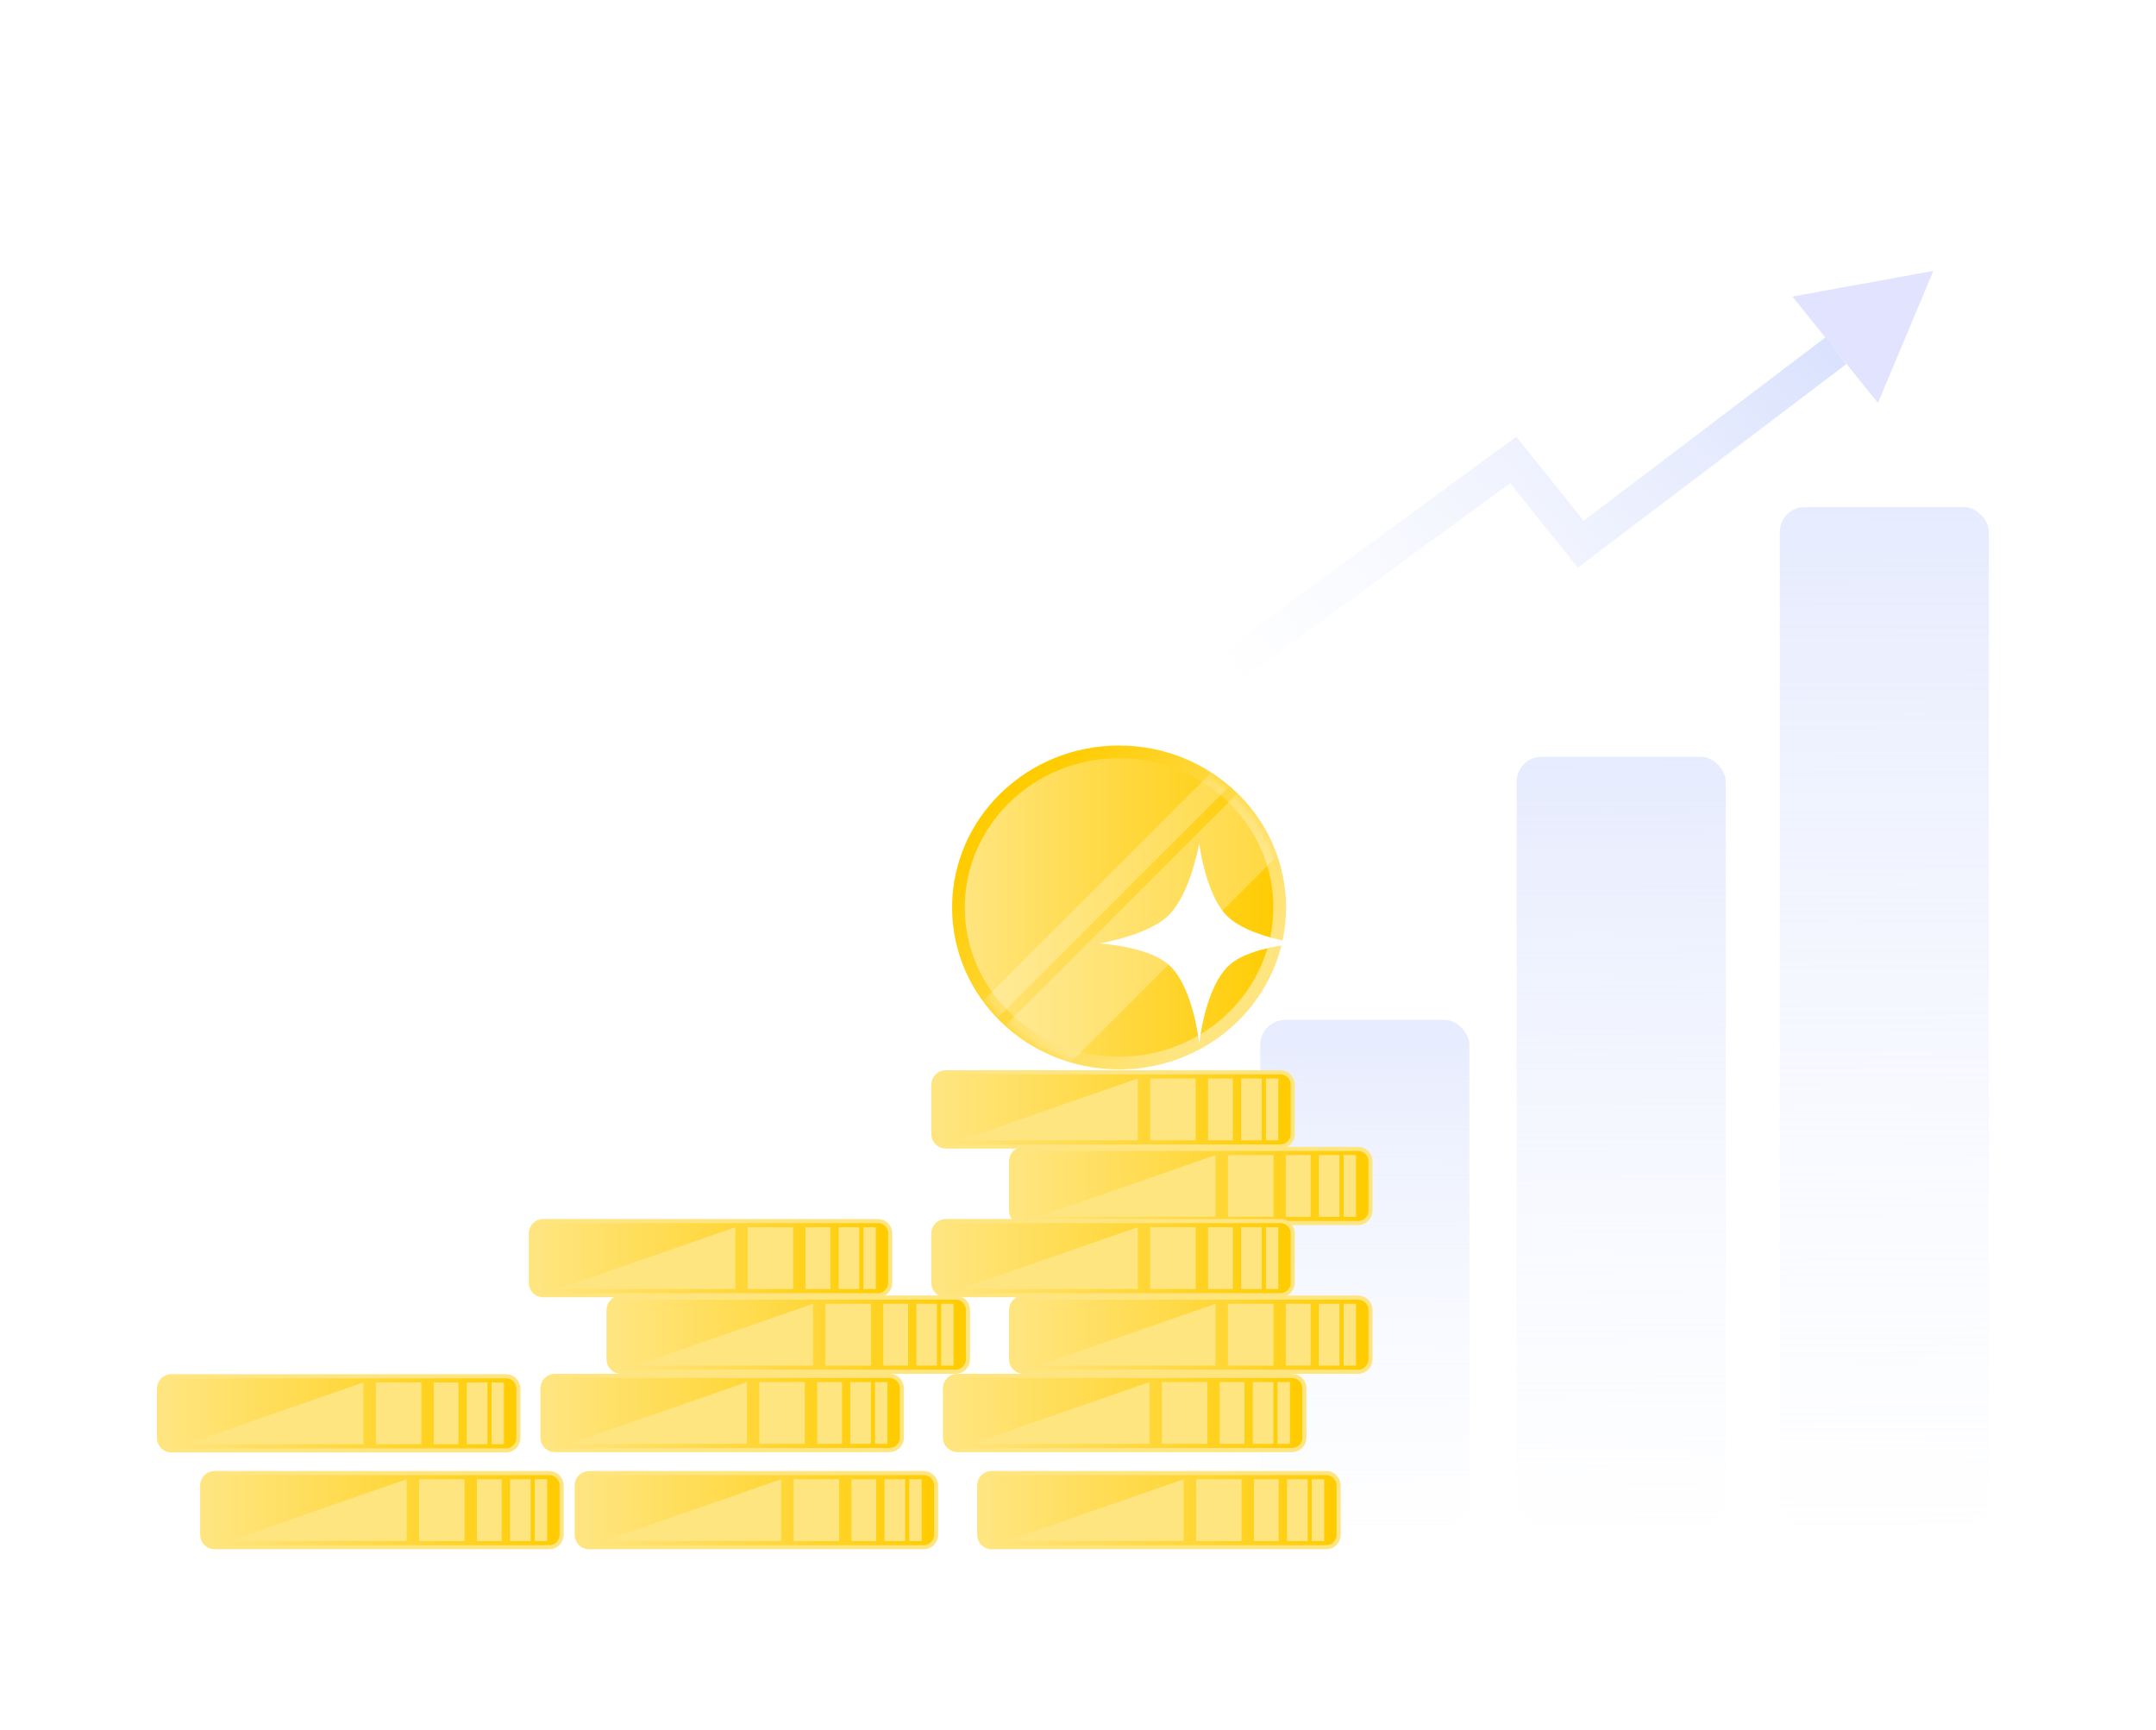 <svg width="339" height="272" viewBox="0 0 339 272" fill="none" xmlns="http://www.w3.org/2000/svg">
<rect width="339" height="272" fill="white"/>
<rect opacity="0.55" x="279.841" y="79.739" width="32.886" height="160.189" rx="3.938" fill="url(#paint0_linear_171_2497)"/>
<rect opacity="0.55" x="238.468" y="118.991" width="32.886" height="120.938" rx="3.938" fill="url(#paint1_linear_171_2497)"/>
<rect opacity="0.55" x="198.155" y="160.364" width="32.886" height="79.564" rx="3.938" fill="url(#paint2_linear_171_2497)"/>
<path d="M186.486 109.973L237.937 72.313L248.546 85.574L288.685 55.133" stroke="url(#paint3_linear_171_2497)" stroke-width="5.329"/>
<path d="M303.987 42.598L295.28 63.361L281.836 46.627L303.987 42.598Z" fill="#E1E3FF"/>
<g filter="url(#filter0_d_171_2497)">
<path d="M143.759 228.644H91.141C90.067 228.644 89.195 229.515 89.195 230.59V238.358C89.195 239.433 90.067 240.304 91.141 240.304H143.759C144.834 240.304 145.705 239.433 145.705 238.358V230.59C145.705 229.515 144.834 228.644 143.759 228.644Z" fill="url(#paint4_linear_171_2497)" stroke="#FFE580" stroke-width="0.649"/>
<path d="M130.44 229.616H123.296V239.333H130.44V229.616Z" fill="#FFE580"/>
<path d="M136.286 229.616H132.389V239.333H136.286V229.616Z" fill="#FFE580"/>
<path d="M140.833 229.616H137.585V239.333H140.833V229.616Z" fill="#FFE580"/>
<path d="M143.431 229.616H141.482V239.333H143.431V229.616Z" fill="#FFE580"/>
<path fill-rule="evenodd" clip-rule="evenodd" d="M121.342 229.616L93.407 239.328H121.342V229.616Z" fill="#FFE580"/>
</g>
<g filter="url(#filter1_d_171_2497)">
<path d="M207.047 228.644H154.429C153.355 228.644 152.484 229.515 152.484 230.59V238.358C152.484 239.433 153.355 240.304 154.429 240.304H207.047C208.122 240.304 208.993 239.433 208.993 238.358V230.59C208.993 229.515 208.122 228.644 207.047 228.644Z" fill="url(#paint5_linear_171_2497)" stroke="#FFE580" stroke-width="0.649"/>
<path d="M193.729 229.616H186.584V239.333H193.729V229.616Z" fill="#FFE580"/>
<path d="M199.574 229.616H195.677V239.333H199.574V229.616Z" fill="#FFE580"/>
<path d="M204.121 229.616H200.873V239.333H204.121V229.616Z" fill="#FFE580"/>
<path d="M206.719 229.616H204.771V239.333H206.719V229.616Z" fill="#FFE580"/>
<path fill-rule="evenodd" clip-rule="evenodd" d="M184.63 229.616L156.696 239.328H184.63V229.616Z" fill="#FFE580"/>
</g>
<g filter="url(#filter2_d_171_2497)">
<path d="M84.873 228.644H32.255C31.18 228.644 30.309 229.515 30.309 230.59V238.358C30.309 239.433 31.18 240.304 32.255 240.304H84.873C85.947 240.304 86.819 239.433 86.819 238.358V230.59C86.819 229.515 85.947 228.644 84.873 228.644Z" fill="url(#paint6_linear_171_2497)" stroke="#FFE580" stroke-width="0.649"/>
<path d="M71.554 229.616H64.41V239.333H71.554V229.616Z" fill="#FFE580"/>
<path d="M77.4 229.616H73.503V239.333H77.4V229.616Z" fill="#FFE580"/>
<path d="M81.947 229.616H78.699V239.333H81.947V229.616Z" fill="#FFE580"/>
<path d="M84.545 229.616H82.596V239.333H84.545V229.616Z" fill="#FFE580"/>
<path fill-rule="evenodd" clip-rule="evenodd" d="M62.456 229.616L34.521 239.328H62.456V229.616Z" fill="#FFE580"/>
</g>
<path d="M79.564 216.392H26.946C25.871 216.392 25 217.263 25 218.338V226.106C25 227.181 25.871 228.052 26.946 228.052H79.564C80.638 228.052 81.509 227.181 81.509 226.106V218.338C81.509 217.263 80.638 216.392 79.564 216.392Z" fill="url(#paint7_linear_171_2497)" stroke="#FFE580" stroke-width="0.649"/>
<path d="M66.245 217.363H59.1V227.08H66.245V217.363Z" fill="#FFE580"/>
<path d="M72.091 217.363H68.194V227.08H72.091V217.363Z" fill="#FFE580"/>
<path d="M76.637 217.363H73.39V227.08H76.637V217.363Z" fill="#FFE580"/>
<path d="M79.235 217.363H77.287V227.08H79.235V217.363Z" fill="#FFE580"/>
<path fill-rule="evenodd" clip-rule="evenodd" d="M57.147 217.363L29.212 227.076H57.147V217.363Z" fill="#FFE580"/>
<path d="M139.862 216.335H87.244C86.169 216.335 85.298 217.206 85.298 218.281V226.049C85.298 227.124 86.169 227.995 87.244 227.995H139.862C140.936 227.995 141.808 227.124 141.808 226.049V218.281C141.808 217.206 140.936 216.335 139.862 216.335Z" fill="url(#paint8_linear_171_2497)" stroke="#FFE580" stroke-width="0.649"/>
<path d="M126.544 217.306H119.399V227.024H126.544V217.306Z" fill="#FFE580"/>
<path d="M132.389 217.306H128.492V227.024H132.389V217.306Z" fill="#FFE580"/>
<path d="M136.936 217.306H133.688V227.024H136.936V217.306Z" fill="#FFE580"/>
<path d="M139.534 217.306H137.585V227.024H139.534V217.306Z" fill="#FFE580"/>
<path fill-rule="evenodd" clip-rule="evenodd" d="M117.445 217.306L89.51 227.019H117.445V217.306Z" fill="#FFE580"/>
<path d="M203.15 216.335H150.532C149.458 216.335 148.586 217.206 148.586 218.281V226.049C148.586 227.124 149.458 227.995 150.532 227.995H203.15C204.225 227.995 205.096 227.124 205.096 226.049V218.281C205.096 217.206 204.225 216.335 203.15 216.335Z" fill="url(#paint9_linear_171_2497)" stroke="#FFE580" stroke-width="0.649"/>
<path d="M189.832 217.306H182.687V227.024H189.832V217.306Z" fill="#FFE580"/>
<path d="M195.677 217.306H191.78V227.024H195.677V217.306Z" fill="#FFE580"/>
<path d="M200.224 217.306H196.977V227.024H200.224V217.306Z" fill="#FFE580"/>
<path d="M202.822 217.306H200.874V227.024H202.822V217.306Z" fill="#FFE580"/>
<path fill-rule="evenodd" clip-rule="evenodd" d="M180.733 217.306L152.799 227.019H180.733V217.306Z" fill="#FFE580"/>
<path d="M150.254 204.027H97.636C96.562 204.027 95.691 204.898 95.691 205.972V213.741C95.691 214.815 96.562 215.687 97.636 215.687H150.254C151.329 215.687 152.2 214.815 152.2 213.741V205.972C152.2 204.898 151.329 204.027 150.254 204.027Z" fill="url(#paint10_linear_171_2497)" stroke="#FFE580" stroke-width="0.649"/>
<path d="M136.936 204.998H129.791V214.715H136.936V204.998Z" fill="#FFE580"/>
<path d="M142.781 204.998H138.884V214.715H142.781V204.998Z" fill="#FFE580"/>
<path d="M147.328 204.998H144.08V214.715H147.328V204.998Z" fill="#FFE580"/>
<path d="M149.926 204.998H147.978V214.715H149.926V204.998Z" fill="#FFE580"/>
<path fill-rule="evenodd" clip-rule="evenodd" d="M127.837 204.998L99.903 214.711H127.837V204.998Z" fill="#FFE580"/>
<path d="M213.542 204.027H160.925C159.85 204.027 158.979 204.898 158.979 205.972V213.741C158.979 214.815 159.85 215.687 160.925 215.687H213.542C214.617 215.687 215.488 214.815 215.488 213.741V205.972C215.488 204.898 214.617 204.027 213.542 204.027Z" fill="url(#paint11_linear_171_2497)" stroke="#FFE580" stroke-width="0.649"/>
<path d="M200.224 204.998H193.079V214.715H200.224V204.998Z" fill="#FFE580"/>
<path d="M206.07 204.998H202.173V214.715H206.07V204.998Z" fill="#FFE580"/>
<path d="M210.617 204.998H207.369V214.715H210.617V204.998Z" fill="#FFE580"/>
<path d="M213.214 204.998H211.266V214.715H213.214V204.998Z" fill="#FFE580"/>
<path fill-rule="evenodd" clip-rule="evenodd" d="M191.126 204.998L163.191 214.711H191.126V204.998Z" fill="#FFE580"/>
<path d="M213.542 180.644H160.925C159.85 180.644 158.979 181.515 158.979 182.589V190.358C158.979 191.432 159.85 192.304 160.925 192.304H213.542C214.617 192.304 215.488 191.432 215.488 190.358V182.589C215.488 181.515 214.617 180.644 213.542 180.644Z" fill="url(#paint12_linear_171_2497)" stroke="#FFE580" stroke-width="0.649"/>
<path d="M200.224 181.615H193.079V191.332H200.224V181.615Z" fill="#FFE580"/>
<path d="M206.07 181.615H202.173V191.332H206.07V181.615Z" fill="#FFE580"/>
<path d="M210.617 181.615H207.369V191.332H210.617V181.615Z" fill="#FFE580"/>
<path d="M213.214 181.615H211.266V191.332H213.214V181.615Z" fill="#FFE580"/>
<path fill-rule="evenodd" clip-rule="evenodd" d="M191.126 181.615L163.191 191.328H191.126V181.615Z" fill="#FFE580"/>
<path d="M138.032 191.989H85.415C84.34 191.989 83.469 192.86 83.469 193.935V201.703C83.469 202.778 84.34 203.649 85.415 203.649H138.032C139.107 203.649 139.978 202.778 139.978 201.703V193.935C139.978 192.86 139.107 191.989 138.032 191.989Z" fill="url(#paint13_linear_171_2497)" stroke="#FFE580" stroke-width="0.649"/>
<path d="M124.714 192.96H117.569V202.678H124.714V192.96Z" fill="#FFE580"/>
<path d="M130.56 192.96H126.663V202.678H130.56V192.96Z" fill="#FFE580"/>
<path d="M135.106 192.96H131.859V202.678H135.106V192.96Z" fill="#FFE580"/>
<path d="M137.704 192.96H135.756V202.678H137.704V192.96Z" fill="#FFE580"/>
<path fill-rule="evenodd" clip-rule="evenodd" d="M115.616 192.96L87.681 202.673H115.616V192.96Z" fill="#FFE580"/>
<path d="M201.321 191.989H148.703C147.628 191.989 146.757 192.86 146.757 193.935V201.703C146.757 202.778 147.628 203.649 148.703 203.649H201.321C202.395 203.649 203.267 202.778 203.267 201.703V193.935C203.267 192.86 202.395 191.989 201.321 191.989Z" fill="url(#paint14_linear_171_2497)" stroke="#FFE580" stroke-width="0.649"/>
<path d="M188.002 192.96H180.858V202.678H188.002V192.96Z" fill="#FFE580"/>
<path d="M193.848 192.96H189.951V202.678H193.848V192.96Z" fill="#FFE580"/>
<path d="M198.395 192.96H195.147V202.678H198.395V192.96Z" fill="#FFE580"/>
<path d="M200.993 192.96H199.044V202.678H200.993V192.96Z" fill="#FFE580"/>
<path fill-rule="evenodd" clip-rule="evenodd" d="M178.904 192.96L150.969 202.673H178.904V192.96Z" fill="#FFE580"/>
<path d="M201.321 168.606H148.703C147.628 168.606 146.757 169.477 146.757 170.552V178.32C146.757 179.395 147.628 180.266 148.703 180.266H201.321C202.395 180.266 203.267 179.395 203.267 178.32V170.552C203.267 169.477 202.395 168.606 201.321 168.606Z" fill="url(#paint15_linear_171_2497)" stroke="#FFE580" stroke-width="0.649"/>
<path d="M188.002 169.577H180.858V179.294H188.002V169.577Z" fill="#FFE580"/>
<path d="M193.848 169.577H189.951V179.294H193.848V169.577Z" fill="#FFE580"/>
<path d="M198.395 169.577H195.147V179.294H198.395V169.577Z" fill="#FFE580"/>
<path d="M200.993 169.577H199.044V179.294H200.993V169.577Z" fill="#FFE580"/>
<path fill-rule="evenodd" clip-rule="evenodd" d="M178.904 169.577L150.969 179.29H178.904V169.577Z" fill="#FFE580"/>
<g filter="url(#filter3_d_171_2497)">
<ellipse cx="175.168" cy="141.108" rx="25.254" ry="24.465" fill="url(#paint16_linear_171_2497)" stroke="url(#paint17_linear_171_2497)" stroke-width="2"/>
<mask id="mask0_171_2497" style="mask-type:alpha" maskUnits="userSpaceOnUse" x="149" y="116" width="52" height="51">
<ellipse cx="175.168" cy="141.108" rx="25.254" ry="24.465" fill="url(#paint18_linear_171_2497)" stroke="url(#paint19_linear_171_2497)"/>
</mask>
<g mask="url(#mask0_171_2497)">
<rect width="11.372" height="58.902" transform="matrix(-0.707 -0.707 -0.707 0.707 207 126.041)" fill="white" fill-opacity="0.25"/>
<rect width="3.543" height="58.902" transform="matrix(-0.707 -0.707 -0.707 0.707 193.155 121.417)" fill="white" fill-opacity="0.25"/>
</g>
<path d="M182.875 142.419C186.389 139.073 187.769 131 187.769 131C187.769 131 188.745 139.045 192.119 142.419C195.494 145.794 203.539 146.769 203.539 146.769C203.539 146.769 196.044 147.162 192.663 150.032C188.665 153.426 187.769 162.539 187.769 162.539C187.769 162.539 186.874 153.426 182.875 150.032C179.495 147.162 172 146.769 172 146.769C172 146.769 179.563 145.574 182.875 142.419Z" fill="white"/>
</g>
<defs>
<filter id="filter0_d_171_2497" x="85.901" y="226.835" width="66.067" height="21.218" filterUnits="userSpaceOnUse" color-interpolation-filters="sRGB">
<feFlood flood-opacity="0" result="BackgroundImageFix"/>
<feColorMatrix in="SourceAlpha" type="matrix" values="0 0 0 0 0 0 0 0 0 0 0 0 0 0 0 0 0 0 127 0" result="hardAlpha"/>
<feOffset dx="1.485" dy="2.97"/>
<feGaussianBlur stdDeviation="2.227"/>
<feColorMatrix type="matrix" values="0 0 0 0 0.165 0 0 0 0 0.224 0 0 0 0 0.306 0 0 0 0.1 0"/>
<feBlend mode="normal" in2="BackgroundImageFix" result="effect1_dropShadow_171_2497"/>
<feBlend mode="normal" in="SourceGraphic" in2="effect1_dropShadow_171_2497" result="shape"/>
</filter>
<filter id="filter1_d_171_2497" x="149.189" y="226.835" width="66.067" height="21.218" filterUnits="userSpaceOnUse" color-interpolation-filters="sRGB">
<feFlood flood-opacity="0" result="BackgroundImageFix"/>
<feColorMatrix in="SourceAlpha" type="matrix" values="0 0 0 0 0 0 0 0 0 0 0 0 0 0 0 0 0 0 127 0" result="hardAlpha"/>
<feOffset dx="1.485" dy="2.97"/>
<feGaussianBlur stdDeviation="2.227"/>
<feColorMatrix type="matrix" values="0 0 0 0 0.165 0 0 0 0 0.224 0 0 0 0 0.306 0 0 0 0.1 0"/>
<feBlend mode="normal" in2="BackgroundImageFix" result="effect1_dropShadow_171_2497"/>
<feBlend mode="normal" in="SourceGraphic" in2="effect1_dropShadow_171_2497" result="shape"/>
</filter>
<filter id="filter2_d_171_2497" x="27.015" y="226.835" width="66.067" height="21.218" filterUnits="userSpaceOnUse" color-interpolation-filters="sRGB">
<feFlood flood-opacity="0" result="BackgroundImageFix"/>
<feColorMatrix in="SourceAlpha" type="matrix" values="0 0 0 0 0 0 0 0 0 0 0 0 0 0 0 0 0 0 127 0" result="hardAlpha"/>
<feOffset dx="1.485" dy="2.97"/>
<feGaussianBlur stdDeviation="2.227"/>
<feColorMatrix type="matrix" values="0 0 0 0 0.165 0 0 0 0 0.224 0 0 0 0 0.306 0 0 0 0.1 0"/>
<feBlend mode="normal" in2="BackgroundImageFix" result="effect1_dropShadow_171_2497"/>
<feBlend mode="normal" in="SourceGraphic" in2="effect1_dropShadow_171_2497" result="shape"/>
</filter>
<filter id="filter3_d_171_2497" x="147.336" y="114.854" width="59.36" height="55.665" filterUnits="userSpaceOnUse" color-interpolation-filters="sRGB">
<feFlood flood-opacity="0" result="BackgroundImageFix"/>
<feColorMatrix in="SourceAlpha" type="matrix" values="0 0 0 0 0 0 0 0 0 0 0 0 0 0 0 0 0 0 127 0" result="hardAlpha"/>
<feOffset dx="0.789" dy="1.578"/>
<feGaussianBlur stdDeviation="1.184"/>
<feColorMatrix type="matrix" values="0 0 0 0 0.165 0 0 0 0 0.224 0 0 0 0 0.306 0 0 0 0.1 0"/>
<feBlend mode="normal" in2="BackgroundImageFix" result="effect1_dropShadow_171_2497"/>
<feBlend mode="normal" in="SourceGraphic" in2="effect1_dropShadow_171_2497" result="shape"/>
</filter>
<linearGradient id="paint0_linear_171_2497" x1="296.285" y1="79.739" x2="296.815" y2="250.007" gradientUnits="userSpaceOnUse">
<stop stop-color="#D2DCFD"/>
<stop offset="1" stop-color="#ECF0FE" stop-opacity="0"/>
</linearGradient>
<linearGradient id="paint1_linear_171_2497" x1="254.911" y1="118.991" x2="255.213" y2="247.538" gradientUnits="userSpaceOnUse">
<stop stop-color="#D2DCFD"/>
<stop offset="1" stop-color="#ECF0FE" stop-opacity="0"/>
</linearGradient>
<linearGradient id="paint2_linear_171_2497" x1="214.599" y1="160.364" x2="214.73" y2="244.935" gradientUnits="userSpaceOnUse">
<stop stop-color="#D2DCFD"/>
<stop offset="1" stop-color="#ECF0FE" stop-opacity="0"/>
</linearGradient>
<linearGradient id="paint3_linear_171_2497" x1="285.146" y1="48.974" x2="202.701" y2="119.975" gradientUnits="userSpaceOnUse">
<stop stop-color="#D9E1FD"/>
<stop offset="1" stop-color="#ECF0FE" stop-opacity="0"/>
</linearGradient>
<linearGradient id="paint4_linear_171_2497" x1="90.117" y1="234.474" x2="144.885" y2="234.474" gradientUnits="userSpaceOnUse">
<stop stop-color="#FFE580"/>
<stop offset="1" stop-color="#FFCC02"/>
</linearGradient>
<linearGradient id="paint5_linear_171_2497" x1="153.405" y1="234.474" x2="208.173" y2="234.474" gradientUnits="userSpaceOnUse">
<stop stop-color="#FFE580"/>
<stop offset="1" stop-color="#FFCC02"/>
</linearGradient>
<linearGradient id="paint6_linear_171_2497" x1="31.231" y1="234.474" x2="85.999" y2="234.474" gradientUnits="userSpaceOnUse">
<stop stop-color="#FFE580"/>
<stop offset="1" stop-color="#FFCC02"/>
</linearGradient>
<linearGradient id="paint7_linear_171_2497" x1="25.922" y1="222.222" x2="80.69" y2="222.222" gradientUnits="userSpaceOnUse">
<stop stop-color="#FFE580"/>
<stop offset="1" stop-color="#FFCC02"/>
</linearGradient>
<linearGradient id="paint8_linear_171_2497" x1="86.22" y1="222.165" x2="140.988" y2="222.165" gradientUnits="userSpaceOnUse">
<stop stop-color="#FFE580"/>
<stop offset="1" stop-color="#FFCC02"/>
</linearGradient>
<linearGradient id="paint9_linear_171_2497" x1="149.508" y1="222.165" x2="204.276" y2="222.165" gradientUnits="userSpaceOnUse">
<stop stop-color="#FFE580"/>
<stop offset="1" stop-color="#FFCC02"/>
</linearGradient>
<linearGradient id="paint10_linear_171_2497" x1="96.612" y1="209.857" x2="151.38" y2="209.857" gradientUnits="userSpaceOnUse">
<stop stop-color="#FFE580"/>
<stop offset="1" stop-color="#FFCC02"/>
</linearGradient>
<linearGradient id="paint11_linear_171_2497" x1="159.9" y1="209.857" x2="214.669" y2="209.857" gradientUnits="userSpaceOnUse">
<stop stop-color="#FFE580"/>
<stop offset="1" stop-color="#FFCC02"/>
</linearGradient>
<linearGradient id="paint12_linear_171_2497" x1="159.9" y1="186.474" x2="214.669" y2="186.474" gradientUnits="userSpaceOnUse">
<stop stop-color="#FFE580"/>
<stop offset="1" stop-color="#FFCC02"/>
</linearGradient>
<linearGradient id="paint13_linear_171_2497" x1="84.39" y1="197.819" x2="139.159" y2="197.819" gradientUnits="userSpaceOnUse">
<stop stop-color="#FFE580"/>
<stop offset="1" stop-color="#FFCC02"/>
</linearGradient>
<linearGradient id="paint14_linear_171_2497" x1="147.679" y1="197.819" x2="202.447" y2="197.819" gradientUnits="userSpaceOnUse">
<stop stop-color="#FFE580"/>
<stop offset="1" stop-color="#FFCC02"/>
</linearGradient>
<linearGradient id="paint15_linear_171_2497" x1="147.679" y1="174.436" x2="202.447" y2="174.436" gradientUnits="userSpaceOnUse">
<stop stop-color="#FFE580"/>
<stop offset="1" stop-color="#FFCC02"/>
</linearGradient>
<linearGradient id="paint16_linear_171_2497" x1="150.738" y1="141.108" x2="199.69" y2="141.108" gradientUnits="userSpaceOnUse">
<stop stop-color="#FFE580"/>
<stop offset="1" stop-color="#FFCC02"/>
</linearGradient>
<linearGradient id="paint17_linear_171_2497" x1="155.975" y1="127.407" x2="192.029" y2="158.873" gradientUnits="userSpaceOnUse">
<stop offset="0.029" stop-color="#FFCC02"/>
<stop offset="0.939" stop-color="#FFE580"/>
</linearGradient>
<linearGradient id="paint18_linear_171_2497" x1="150.738" y1="141.108" x2="199.69" y2="141.108" gradientUnits="userSpaceOnUse">
<stop stop-color="#FFE580"/>
<stop offset="1" stop-color="#FFCC02"/>
</linearGradient>
<linearGradient id="paint19_linear_171_2497" x1="155.975" y1="127.407" x2="192.029" y2="158.873" gradientUnits="userSpaceOnUse">
<stop offset="0.029" stop-color="#FFCC02"/>
<stop offset="0.939" stop-color="#FFE580"/>
</linearGradient>
</defs>
</svg>

